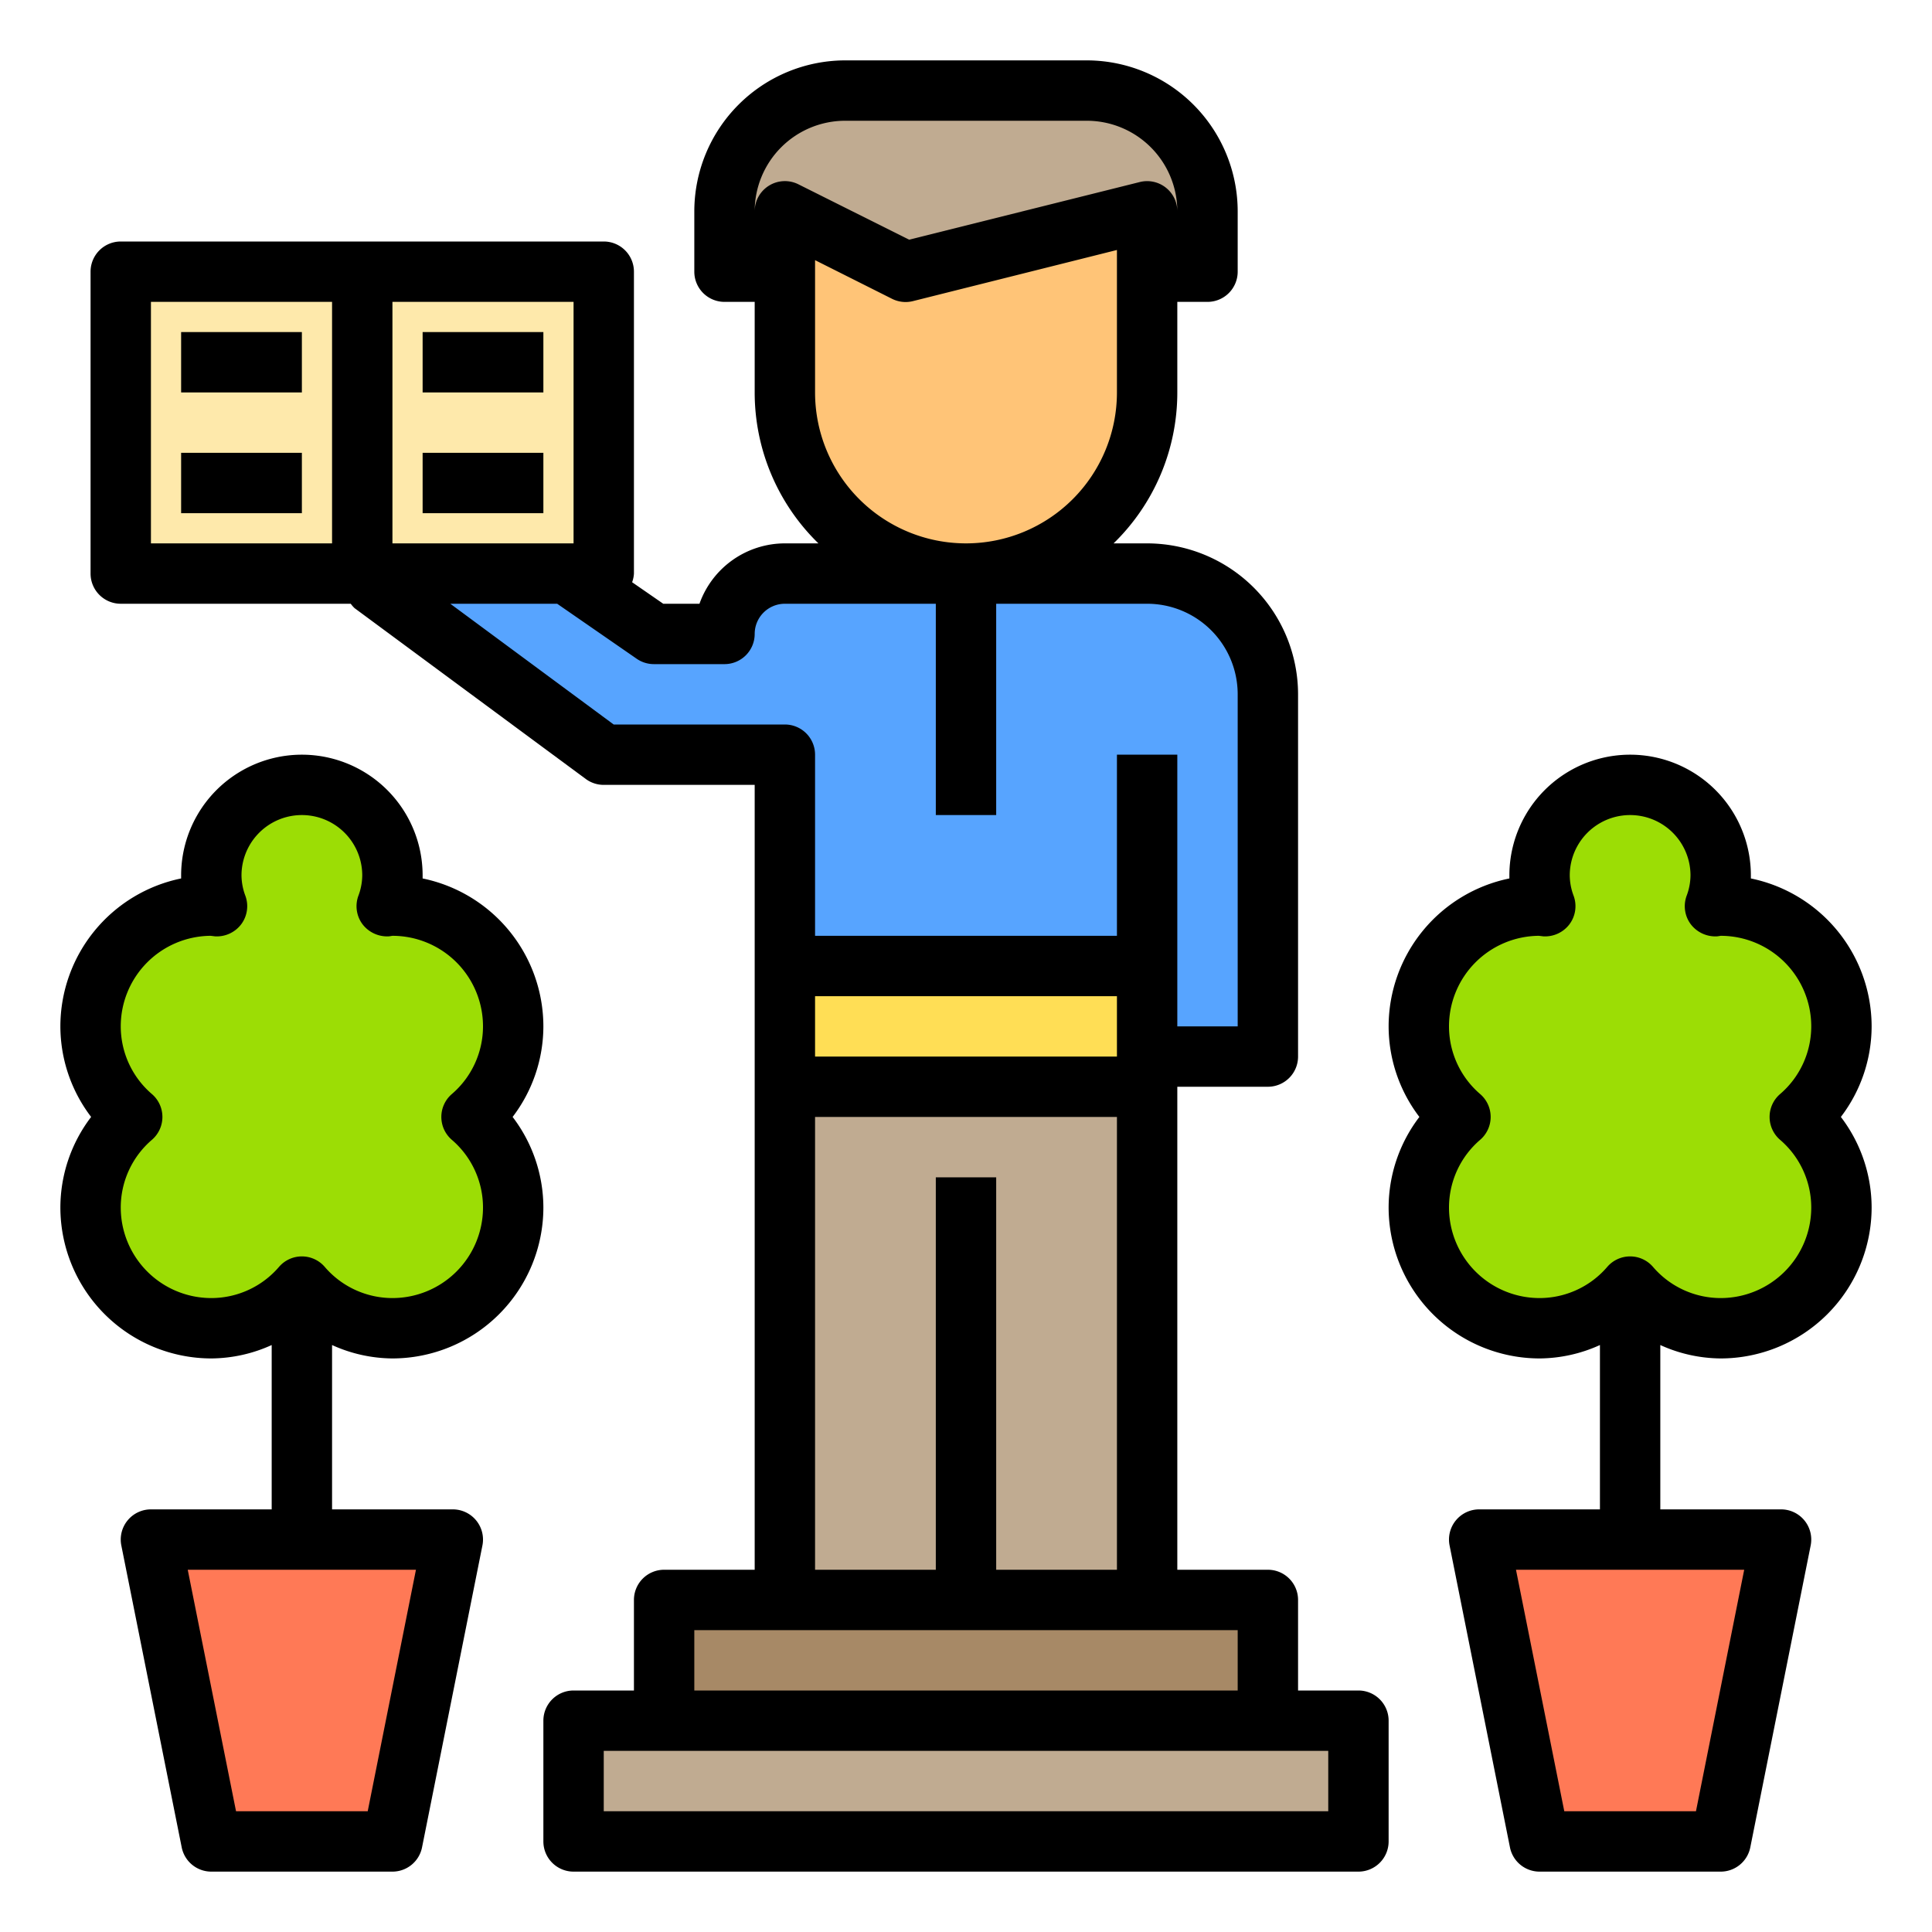 <svg height="512" viewBox="0 0 64 64" width="512" xmlns="http://www.w3.org/2000/svg"><g id="Memorial"><path d="m57 30a3.985 3.985 0 0 1 2.62 7 3.985 3.985 0 1 1 -5.62 5.62 3.985 3.985 0 1 1 -5.62-5.62 3.985 3.985 0 0 1 2.62-7c.06 0 .13.02.19.02a2.887 2.887 0 0 1 -.19-1.02 3 3 0 0 1 6 0 2.887 2.887 0 0 1 -.19 1.02c.06 0 .13-.02.19-.02z" fill="#9cdd05"/><path d="m59 51-2 10h-6l-2-10h5z" fill="#ff7956"/><path d="m45 57v4h-26v-4h3 20z" fill="#c0ab91"/><path d="m42 53v4h-20v-4h4 6 6z" fill="#a78966"/><path d="m38 32h-12v-7h-6l-7.66-5.66.34-.34h6.09l2.89 2h2.34a2.006 2.006 0 0 1 2-2h12a4 4 0 0 1 4 4v12h-4z" fill="#57a4ff"/><path d="m40 7v2h-2v-2l-8 2-4-2v2h-2v-2a4 4 0 0 1 4-4h8a4 4 0 0 1 4 4z" fill="#c0ab91"/><path d="m32 53h-6v-17h12v17z" fill="#c0ab91"/><path d="m38 35v1h-12v-4h12z" fill="#ffde55"/><path d="m38 9v4a6 6 0 0 1 -12 0v-6l4 2 8-2z" fill="#ffc477"/><path d="m20 9v10h-1.23-6.09-.68v-10z" fill="#fee9ab"/><path d="m13 30a3.985 3.985 0 0 1 2.62 7 3.985 3.985 0 1 1 -5.62 5.62 3.985 3.985 0 1 1 -5.62-5.62 3.985 3.985 0 0 1 2.62-7c.06 0 .13.02.19.02a2.887 2.887 0 0 1 -.19-1.02 3 3 0 0 1 6 0 2.887 2.887 0 0 1 -.19 1.02c.06 0 .13-.02.19-.02z" fill="#9cdd05"/><path d="m15 51-2 10h-6l-2-10h5z" fill="#ff7956"/><path d="m4 9h8v10h-8z" fill="#fee9ab"/><path d="m45 56h-2v-3a1 1 0 0 0 -1-1h-3v-16h3a1 1 0 0 0 1-1v-12a5.006 5.006 0 0 0 -5-5h-1.111a6.973 6.973 0 0 0 2.111-5v-3h1a1 1 0 0 0 1-1v-2a5.006 5.006 0 0 0 -5-5h-8a5.006 5.006 0 0 0 -5 5v2a1 1 0 0 0 1 1h1v3a6.973 6.973 0 0 0 2.111 5h-1.111a3.006 3.006 0 0 0 -2.829 2h-1.2l-1.031-.713a.983.983 0 0 0 .06-.287v-10a1 1 0 0 0 -1-1h-16a1 1 0 0 0 -1 1v10a1 1 0 0 0 1 1h7.619a1.024 1.024 0 0 0 .126.145l7.66 5.66a1 1 0 0 0 .595.195h5v26h-3a1 1 0 0 0 -1 1v3h-2a1 1 0 0 0 -1 1v4a1 1 0 0 0 1 1h26a1 1 0 0 0 1-1v-4a1 1 0 0 0 -1-1zm-18-23h10v2h-10zm-1.525-26.851a1 1 0 0 0 -.475.851 3 3 0 0 1 3-3h8a3 3 0 0 1 3 3 1 1 0 0 0 -1.242-.97l-7.642 1.91-3.669-1.835a1 1 0 0 0 -.972.044zm1.525 6.851v-4.382l2.553 1.282a1 1 0 0 0 .689.075l6.758-1.694v4.719a5 5 0 0 1 -10 0zm-8 5h-6v-8h6zm-14-8h6v8h-6zm15.329 14-5.412-4h3.54l2.634 1.822a1 1 0 0 0 .569.178h2.34a1 1 0 0 0 1-1 1 1 0 0 1 1-1h5v7h2v-7h5a3 3 0 0 1 3 3v11h-2v-9h-2v6h-10v-6a1 1 0 0 0 -1-1zm6.671 13h10v15h-4v-13h-2v13h-4zm-4 17h18v2h-18zm21 6h-24v-2h24z"/><path d="m6 11h4v2h-4z"/><path d="m6 15h4v2h-4z"/><path d="m14 11h4v2h-4z"/><path d="m14 15h4v2h-4z"/><path d="m13 45a5.006 5.006 0 0 0 5-5 4.955 4.955 0 0 0 -1.019-3 4.955 4.955 0 0 0 1.019-3 5.008 5.008 0 0 0 -4-4.9c0-.035 0-.068 0-.1a4 4 0 0 0 -8 0v.1a5.008 5.008 0 0 0 -4 4.9 4.955 4.955 0 0 0 1.019 3 4.955 4.955 0 0 0 -1.019 3 5.006 5.006 0 0 0 5 5 4.9 4.9 0 0 0 2-.444v5.444h-4a1 1 0 0 0 -.98 1.2l2 10a1 1 0 0 0 .98.8h6a1 1 0 0 0 .98-.8l2-10a1 1 0 0 0 -.98-1.2h-4v-5.444a4.9 4.9 0 0 0 2 .444zm-.819 15h-4.362l-1.6-8h7.56zm-8.181-20a2.955 2.955 0 0 1 1.038-2.247 1 1 0 0 0 0-1.506 2.955 2.955 0 0 1 -1.038-2.247 3 3 0 0 1 2.966-3c.027 0 .136.016.163.018a1.013 1.013 0 0 0 .861-.4 1 1 0 0 0 .14-.939 1.957 1.957 0 0 1 -.13-.679 2 2 0 0 1 4 0 1.957 1.957 0 0 1 -.13.679 1 1 0 0 0 .14.939 1.025 1.025 0 0 0 .861.4c.027 0 .1-.014.129-.018a3 3 0 0 1 3 3 2.955 2.955 0 0 1 -1.038 2.247 1 1 0 0 0 0 1.506 2.955 2.955 0 0 1 1.038 2.247 3 3 0 0 1 -3 3 2.955 2.955 0 0 1 -2.247-1.038 1 1 0 0 0 -1.506 0 2.955 2.955 0 0 1 -2.247 1.038 3 3 0 0 1 -3-3z"/><path d="m62 34a5.008 5.008 0 0 0 -4-4.9c0-.035 0-.068 0-.1a4 4 0 0 0 -8 0v.1a5.008 5.008 0 0 0 -4 4.9 4.955 4.955 0 0 0 1.019 3 4.955 4.955 0 0 0 -1.019 3 5.006 5.006 0 0 0 5 5 4.9 4.9 0 0 0 2-.444v5.444h-4a1 1 0 0 0 -.98 1.2l2 10a1 1 0 0 0 .98.8h6a1 1 0 0 0 .98-.8l2-10a1 1 0 0 0 -.98-1.2h-4v-5.444a4.9 4.9 0 0 0 2 .444 5.006 5.006 0 0 0 5-5 4.955 4.955 0 0 0 -1.019-3 4.955 4.955 0 0 0 1.019-3zm-5.819 26h-4.362l-1.6-8h7.56zm2.781-22.247a2.955 2.955 0 0 1 1.038 2.247 3 3 0 0 1 -3 3 2.955 2.955 0 0 1 -2.247-1.038 1 1 0 0 0 -1.506 0 2.955 2.955 0 0 1 -2.247 1.038 3 3 0 0 1 -3-3 2.955 2.955 0 0 1 1.038-2.247 1 1 0 0 0 0-1.506 2.955 2.955 0 0 1 -1.038-2.247 3 3 0 0 1 2.966-3c.027 0 .136.016.163.018a1.013 1.013 0 0 0 .861-.4 1 1 0 0 0 .14-.939 1.957 1.957 0 0 1 -.13-.679 2 2 0 0 1 4 0 1.957 1.957 0 0 1 -.13.679 1 1 0 0 0 .14.939 1.024 1.024 0 0 0 .861.4c.027 0 .1-.014.129-.018a3 3 0 0 1 3 3 2.955 2.955 0 0 1 -1.038 2.247 1 1 0 0 0 0 1.506z"/></g></svg>